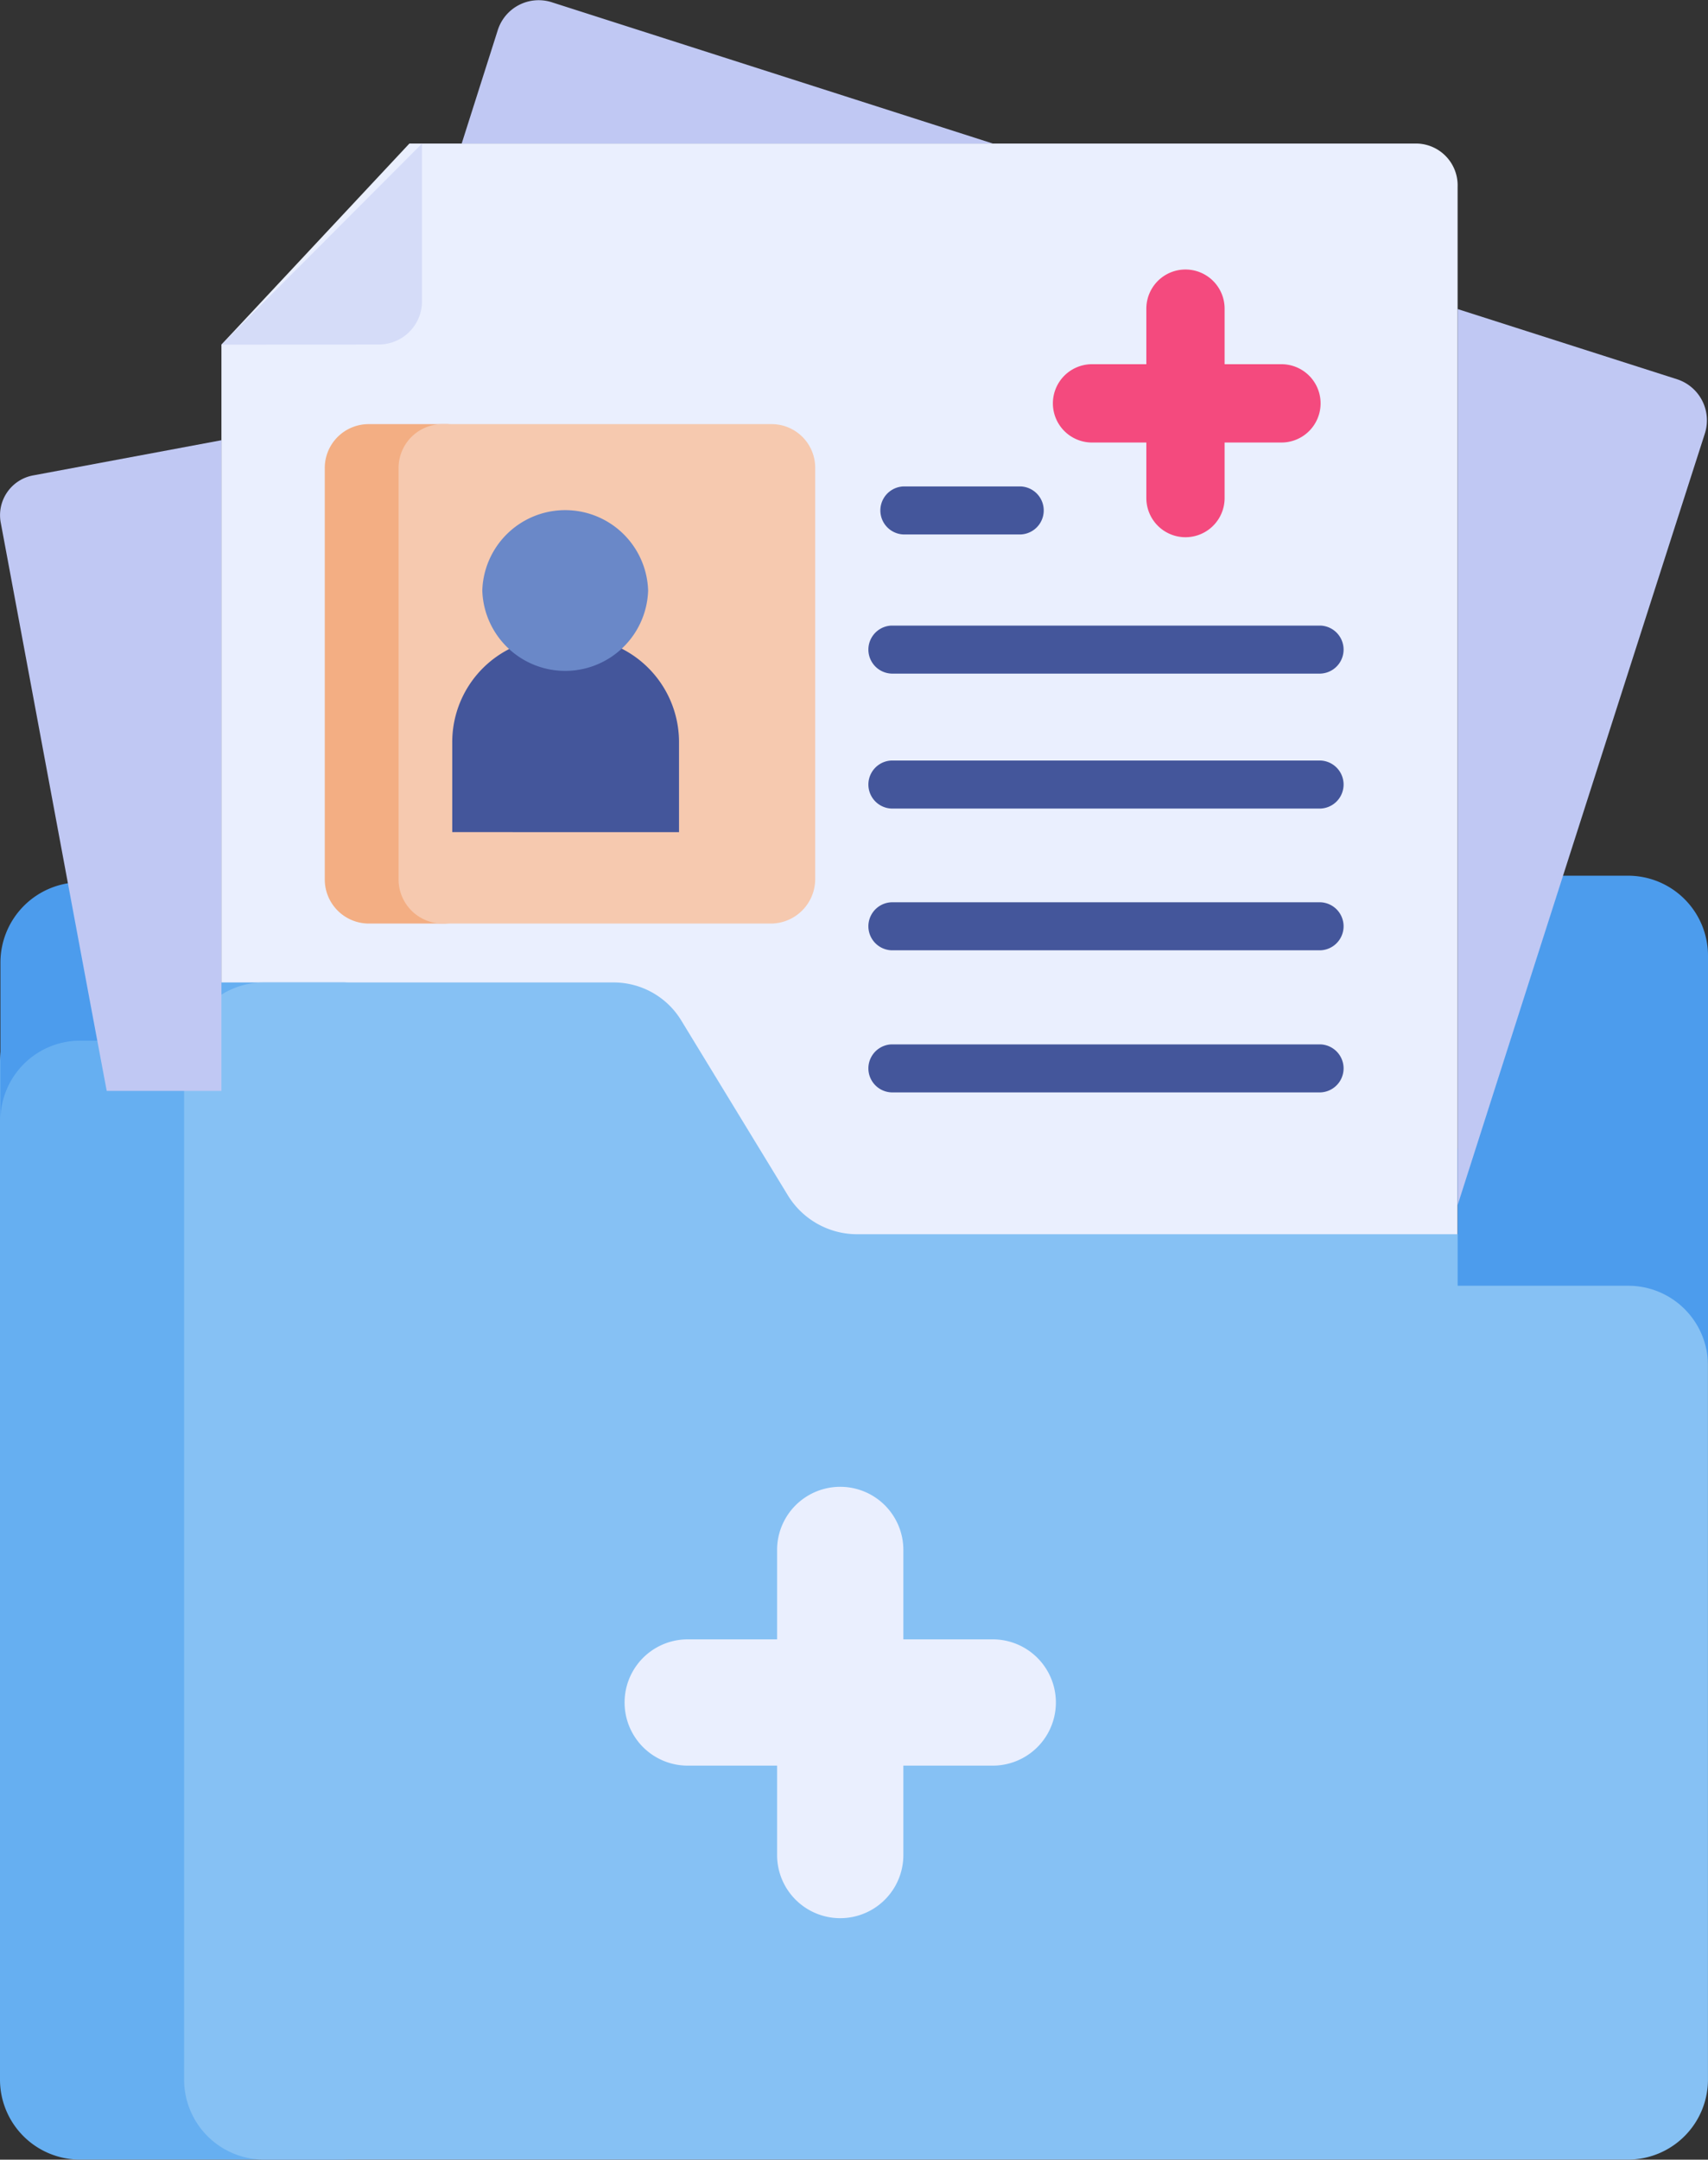 <svg xmlns="http://www.w3.org/2000/svg" width="42.231" height="53.389" viewBox="0 0 42.231 53.389">
  <rect x="0" y="0" width="42.231" height="53.389" fill="#333333" stroke="none"/>
  <g id="health-report" transform="translate(-54.3 -1.012)">
    <path id="Path_55163" data-name="Path 55163" d="M134.665,34.366V62.941h-13.91a1.833,1.833,0,0,1-1.583-.957l-2.457-4.31a1.833,1.833,0,0,0-1.583-.957H104.1V38.269l4.647-4.97h24.931a1.033,1.033,0,0,1,.987,1.066Z" transform="translate(-44.325 -28.738)" fill="#eaeffe"/>
    <path id="Path_55164" data-name="Path 55164" d="M134.444,114.947h-2.056a1.091,1.091,0,0,1-1.088-1.088v-10.17a1.084,1.084,0,0,1,1.088-1.088h2.056a1.084,1.084,0,0,0-1.088,1.088v10.17A1.07,1.07,0,0,0,134.444,114.947Z" transform="translate(-68.97 -91.104)" fill="#f3ae83"/>
    <path id="Path_55165" data-name="Path 55165" d="M160.2,103.687v10.17a1.1,1.1,0,0,1-1.088,1.088h-8.125a1.091,1.091,0,0,1-1.088-1.088v-10.17a1.084,1.084,0,0,1,1.088-1.088h8.125A1.077,1.077,0,0,1,160.2,103.687Z" transform="translate(-85.744 -91.102)" fill="#f6c9af"/>
    <path id="Path_55166" data-name="Path 55166" d="M104.1,38.27l4.959-4.97v3.9a1.067,1.067,0,0,1-1.066,1.066Z" transform="translate(-44.325 -28.738)" fill="#d5dcf8"/>
    <path id="Path_55167" data-name="Path 55167" d="M62.953,275.4H56.279a1.978,1.978,0,0,1-1.979-1.979V248.279a1.971,1.971,0,0,1,1.979-1.979h6.674a1.971,1.971,0,0,0-1.979,1.979v25.144A1.978,1.978,0,0,0,62.953,275.4Z" transform="translate(0 -221.001)" fill="#66aff1"/>
    <path id="Path_55168" data-name="Path 55168" d="M152.678,254.5v18.921A1.978,1.978,0,0,1,150.7,275.4h-33.72A1.978,1.978,0,0,1,115,273.423V248.279a1.971,1.971,0,0,1,1.979-1.979h8.631a1.959,1.959,0,0,1,1.693.957l2.628,4.31a2.008,2.008,0,0,0,1.693.957H150.71A1.961,1.961,0,0,1,152.678,254.5Z" transform="translate(-56.148 -221.001)" fill="#86c1f4"/>
    <path id="Path_55169" data-name="Path 55169" d="M57.028,214.514h-.649a1.971,1.971,0,0,0-1.979,1.979v-3.914a1.985,1.985,0,0,1,1.9-1.979Z" transform="translate(-0.089 -187.776)" fill="#4c9ced"/>
    <path id="Path_55170" data-name="Path 55170" d="M407.59,212.679v10.137a1.971,1.971,0,0,0-1.979-1.979H401.4v-3.386l2.166-6.751h2.045a1.978,1.978,0,0,1,1.979,1.979Z" transform="translate(-311.059 -188.04)" fill="#4c9ced"/>
    <path id="Path_55171" data-name="Path 55171" d="M305.956,63.942h1.374V62.568a.967.967,0,1,1,1.935,0v1.374h1.374a.968.968,0,1,1,0,1.935h-1.374v1.374a.967.967,0,1,1-1.935,0V65.877h-1.374A.968.968,0,0,1,305.956,63.942Z" transform="translate(-224.686 -53.926)" fill="#f44a7e"/>
    <path id="Path_55172" data-name="Path 55172" d="M205.984,363.471h2.21v-2.21a1.561,1.561,0,1,1,3.122,0v2.21h2.21a1.561,1.561,0,0,1,0,3.122h-2.21v2.21a1.561,1.561,0,1,1-3.122,0v-2.21h-2.21A1.561,1.561,0,0,1,205.984,363.471Z" transform="translate(-134.68 -321.933)" fill="#eaeffe"/>
    <path id="Path_55173" data-name="Path 55173" d="M167.507,156.853v2.221H161.9v-2.221a2.583,2.583,0,0,1,1.506-2.353,2.069,2.069,0,0,0,2.606,0A2.592,2.592,0,0,1,167.507,156.853Z" transform="translate(-96.418 -137.491)" fill="#44569b"/>
    <path id="Path_55174" data-name="Path 55174" d="M172.9,123.578a2.051,2.051,0,0,1-4.1,0A2.051,2.051,0,0,1,172.9,123.578Z" transform="translate(-102.575 -107.968)" fill="#6a88c8"/>
    <g id="Group_3012" data-name="Group 3012" transform="translate(54.302 1.012)">
      <path id="Path_55175" data-name="Path 55175" d="M178.838,4.562H165.7l.891-2.8a1.061,1.061,0,0,1,1.341-.693Z" transform="translate(-154.287 -1.012)" fill="#c0c8f3"/>
      <path id="Path_55176" data-name="Path 55176" d="M407.513,73.578c-1.4,4.354-4.761,14.843-6.113,19.075V70.5l5.431,1.737A1.068,1.068,0,0,1,407.513,73.578Z" transform="translate(-365.362 -62.86)" fill="#c0c8f3"/>
      <path id="Path_55177" data-name="Path 55177" d="M59.794,100v16.085H56.958c-.484-2.562-2.111-11.324-2.617-14.029a1,1,0,0,1,.8-1.187Z" transform="translate(-54.321 -89.117)" fill="#c0c8f3"/>
    </g>
    <g id="Group_3013" data-name="Group 3013" transform="translate(76.049 13.037)">
      <path id="Path_55178" data-name="Path 55178" d="M266.6,117.187h-2.9a.594.594,0,0,1,0-1.187h2.9A.594.594,0,0,1,266.6,117.187Z" transform="translate(-263.112 -116)" fill="#44569b"/>
    </g>
    <g id="Group_3014" data-name="Group 3014" transform="translate(75.763 16.477)">
      <path id="Path_55179" data-name="Path 55179" d="M274.3,150.087h-10.61a.594.594,0,0,1,0-1.187H274.3A.594.594,0,0,1,274.3,150.087Z" transform="translate(-263.112 -148.9)" fill="#44569b"/>
    </g>
    <g id="Group_3015" data-name="Group 3015" transform="translate(75.763 19.813)">
      <path id="Path_55180" data-name="Path 55180" d="M274.3,181.987h-10.61a.594.594,0,0,1,0-1.187H274.3A.594.594,0,0,1,274.3,181.987Z" transform="translate(-263.112 -180.8)" fill="#44569b"/>
    </g>
    <g id="Group_3016" data-name="Group 3016" transform="translate(75.763 23.317)">
      <path id="Path_55181" data-name="Path 55181" d="M274.3,215.487h-10.61a.594.594,0,0,1,0-1.187H274.3A.594.594,0,0,1,274.3,215.487Z" transform="translate(-263.112 -214.3)" fill="#44569b"/>
    </g>
    <g id="Group_3017" data-name="Group 3017" transform="translate(75.763 26.83)">
      <path id="Path_55182" data-name="Path 55182" d="M274.3,249.087h-10.61a.594.594,0,0,1,0-1.187H274.3A.594.594,0,0,1,274.3,249.087Z" transform="translate(-263.112 -247.9)" fill="#44569b"/>
    </g>
  </g>
</svg>
